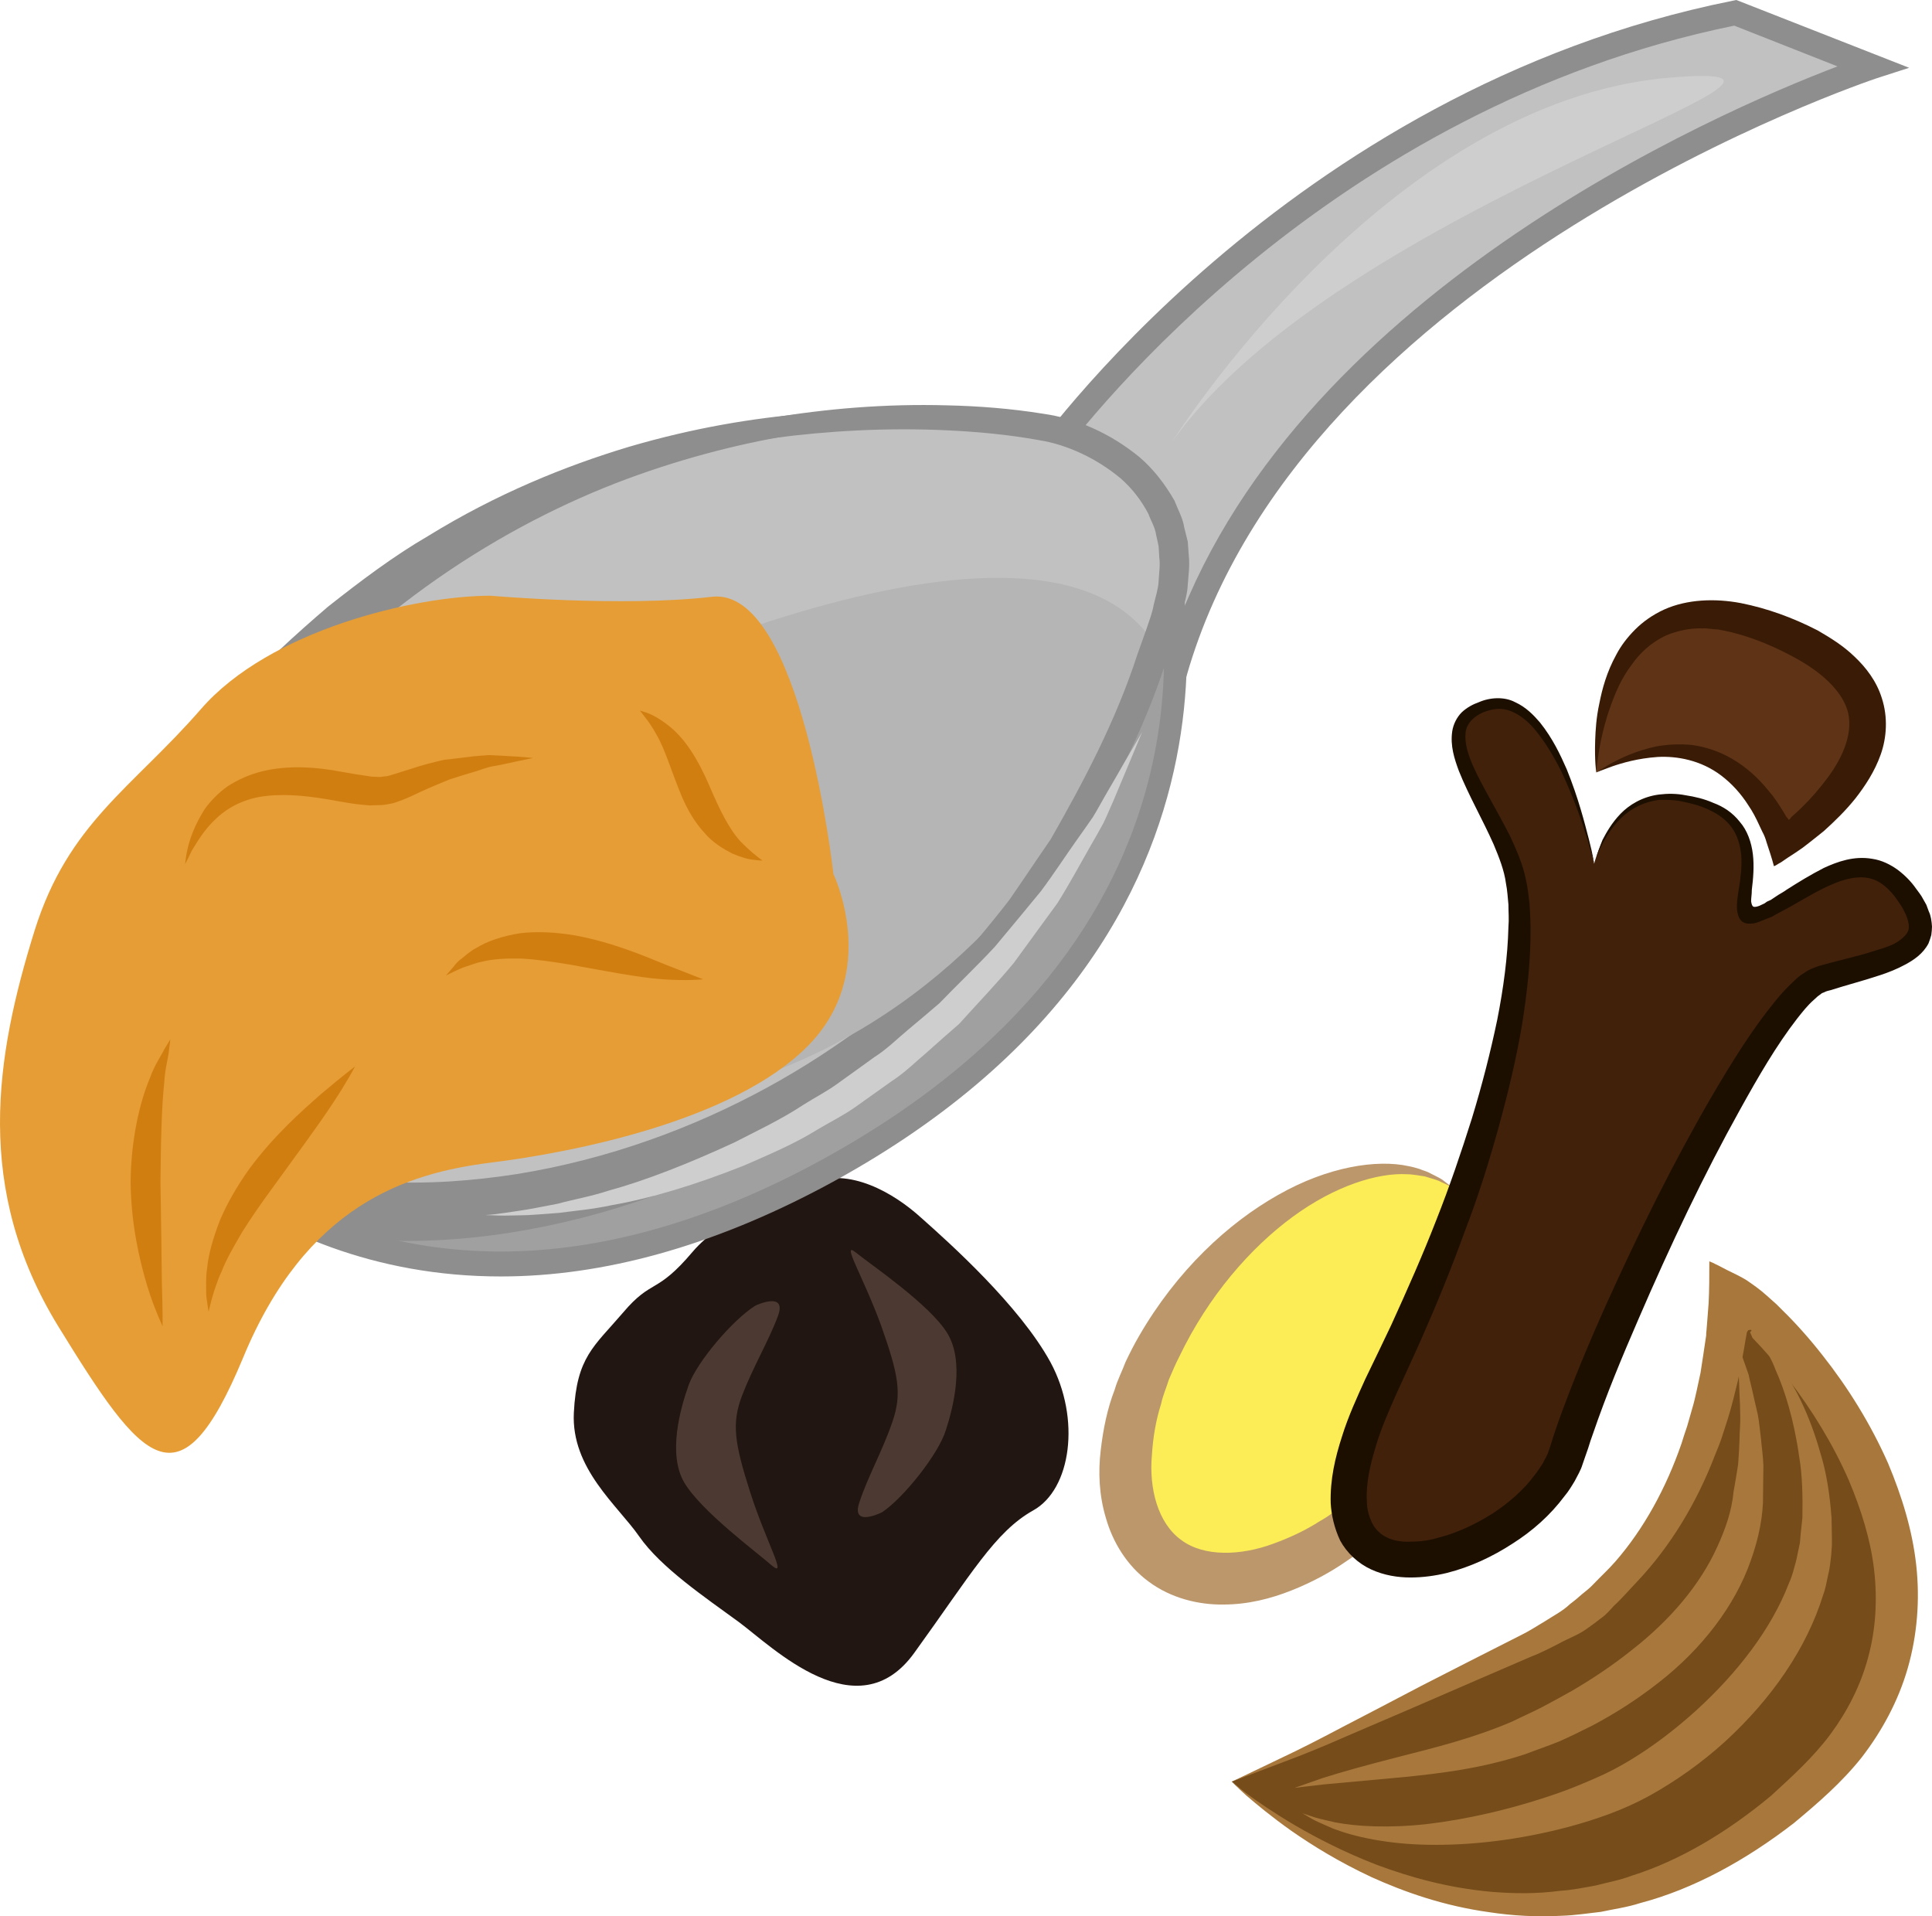 <?xml version="1.0" encoding="UTF-8" standalone="no"?>
<svg
   xmlns:dc="http://purl.org/dc/elements/1.1/"
   xmlns:cc="http://creativecommons.org/ns#"
   xmlns:rdf="http://www.w3.org/1999/02/22-rdf-syntax-ns#"
   xmlns:svg="http://www.w3.org/2000/svg"
   xmlns="http://www.w3.org/2000/svg"
   id="svg66"
   viewBox="0 0 5500.888 5455.533"
   style="clip-rule:evenodd;fill-rule:evenodd;image-rendering:optimizeQuality;shape-rendering:geometricPrecision;text-rendering:geometricPrecision"
   version="1.1"
   height="54.555mm"
   width="55.009mm"
   xml:space="preserve">
 <defs
   id="defs4">
  <style
   id="style2"
   type="text/css">
   <![CDATA[
    .fil7 {fill:#1C0F00;fill-rule:nonzero}
    .fil1 {fill:#211611;fill-rule:nonzero}
    .fil9 {fill:#3A1B05;fill-rule:nonzero}
    .fil6 {fill:#42210B;fill-rule:nonzero}
    .fil0 {fill:#4C3A32;fill-rule:nonzero}
    .fil8 {fill:#5E3316;fill-rule:nonzero}
    .fil2 {fill:#754C1A;fill-rule:nonzero}
    .fil11 {fill:#8E8E8E;fill-rule:nonzero}
    .fil12 {fill:#A0A0A0;fill-rule:nonzero}
    .fil3 {fill:#A8773B;fill-rule:nonzero}
    .fil13 {fill:#B5B5B5;fill-rule:nonzero}
    .fil5 {fill:#BC976C;fill-rule:nonzero}
    .fil10 {fill:#C1C1C1;fill-rule:nonzero}
    .fil15 {fill:#CECECE;fill-rule:nonzero}
    .fil16 {fill:#D17E11;fill-rule:nonzero}
    .fil14 {fill:#E69D35;fill-rule:nonzero}
    .fil4 {fill:#FCED56;fill-rule:nonzero}
   ]]>
  </style>
 </defs>
 <g
   transform="translate(-7785.112,-11805)"
   id="Vrstva_x0020_1">
  <polygon
   style="fill:#4c3a32;fill-rule:nonzero"
   id="polygon7"
   points="9609,16021 9947,16308 10327,16282 10546,16018 10625,15719 10336,15296 9938,15345 9628,15696 "
   class="fil0" />
  <path
   style="fill:#211611;fill-rule:nonzero"
   id="path9"
   d="m 10297,16110 c 0,0 -90,46 -65,-28 24,-73 66,-147 94,-229 28,-81 17,-135 -32,-274 -51,-140 -116,-244 -72,-208 45,36 210,148 260,229 50,81 18,210 -4,277 -21,68 -120,192 -181,233 z m -313,153 c -43,-38 -203,-156 -251,-238 -47,-81 -11,-210 13,-277 24,-67 127,-187 190,-226 0,0 91,-43 64,30 -27,72 -71,145 -102,226 -30,79 -22,134 23,275 45,141 107,246 63,210 z m 792,-580 c -88,-161 -288,-340 -368,-411 -78,-71 -205,-145 -316,-99 l 7,-3 c 0,0 -7,3 -21,8 -61,22 -236,91 -321,191 -104,123 -115,75 -198,173 -83,97 -132,126 -140,285 -8,159 125,264 186,352 62,89 187,173 284,244 96,71 337,312 499,88 162,-224 230,-345 339,-406 108,-60 136,-261 49,-422 z"
   class="fil1" />
  <path
   style="fill:#754c1a;fill-rule:nonzero"
   id="path11"
   d="m 11292,16877 c 0,0 823,782 1648,9 620,-581 -114,-1352 -232,-1400 0,0 2,717 -555,992 -582,288 -861,399 -861,399 z"
   class="fil2" />
  <path
   style="fill:#a8773b;fill-rule:nonzero"
   id="path13"
   d="m 11293,16877 c 0,0 50,-24 144,-69 47,-22 104,-51 170,-86 66,-34 142,-74 226,-118 84,-43 178,-91 279,-142 25,-12 48,-27 73,-42 23,-15 49,-28 70,-48 12,-9 23,-18 34,-28 11,-9 23,-18 33,-29 21,-22 43,-42 63,-65 80,-92 144,-208 188,-336 5,-16 10,-32 16,-49 5,-16 9,-33 14,-49 10,-33 16,-68 24,-103 5,-34 11,-70 16,-106 0,-5 0,-7 1,-15 l 2,-25 4,-52 c 2,-37 2,-79 2,-119 l 12,5 c 3,2 6,3 12,6 l 27,14 c 18,9 36,17 54,28 19,13 38,26 58,44 9,8 19,17 28,25 l 16,16 c 40,39 79,83 115,129 72,91 137,195 187,308 39,93 69,190 80,289 11,99 3,200 -24,294 -27,94 -74,180 -131,254 -58,73 -127,132 -193,187 -137,106 -286,188 -438,228 -37,12 -75,17 -112,25 -37,4 -74,10 -110,11 -72,4 -142,0 -207,-10 -131,-18 -243,-58 -336,-100 -94,-44 -168,-90 -227,-131 -58,-41 -101,-77 -129,-101 -28,-25 -41,-40 -41,-40 0,0 14,13 44,36 30,22 75,53 136,89 62,36 139,76 232,112 94,35 203,66 328,77 62,5 127,6 194,-3 34,-2 67,-9 101,-15 34,-9 69,-15 103,-28 137,-43 272,-124 396,-227 60,-55 121,-110 170,-176 48,-65 86,-139 107,-218 22,-80 27,-165 17,-251 -10,-85 -37,-171 -72,-254 -45,-103 -105,-200 -171,-286 -33,-42 -67,-82 -103,-119 l -7,-16 c -1,-1 5,-4 4,-5 l -1,-2 c -1,0 -8,0 -9,2 l -3,5 -4,22 c -6,38 -14,77 -21,113 -9,37 -18,75 -29,110 -6,18 -11,35 -17,53 -6,18 -13,35 -20,52 -52,136 -127,259 -219,357 -23,24 -45,50 -69,72 -11,12 -22,25 -35,34 -13,10 -26,20 -39,29 -25,19 -55,29 -82,44 -27,14 -55,28 -81,38 -104,45 -202,87 -289,125 -87,38 -166,71 -235,101 -68,30 -127,54 -176,72 -98,37 -150,57 -150,57 z"
   class="fil3" />
  <path
   style="fill:#a8773b;fill-rule:nonzero"
   id="path15"
   d="m 12799,15618 c 0,0 5,7 16,20 9,13 26,32 42,59 36,51 80,133 111,244 17,54 27,117 32,185 0,16 1,35 1,52 0,9 0,18 0,27 l -2,28 c -2,18 -4,38 -9,57 -4,18 -7,38 -14,56 -47,152 -147,296 -279,417 -66,60 -138,111 -213,153 -38,21 -76,38 -116,53 -38,14 -76,26 -113,36 -149,40 -288,54 -404,52 -117,-2 -210,-23 -270,-46 -29,-13 -52,-22 -66,-31 -15,-9 -22,-13 -22,-13 0,0 8,3 24,8 15,6 39,11 69,18 62,12 153,17 262,5 110,-13 239,-41 376,-89 34,-12 68,-26 102,-41 33,-14 66,-31 99,-51 65,-39 128,-87 188,-141 121,-110 216,-235 265,-362 7,-15 12,-31 16,-47 5,-16 8,-31 11,-46 l 5,-24 2,-24 c 2,-15 3,-31 5,-47 1,-62 0,-120 -9,-173 -15,-107 -42,-192 -67,-247 -11,-30 -24,-50 -31,-65 -7,-15 -11,-23 -11,-23 z"
   class="fil3" />
  <path
   style="fill:#a8773b;fill-rule:nonzero"
   id="path17"
   d="m 12721,15598 c 0,0 10,28 28,78 5,13 9,27 15,43 3,16 8,33 12,52 4,19 9,39 14,61 4,21 6,44 9,68 2,24 6,50 7,77 0,27 -1,54 -1,84 1,57 -12,123 -35,187 -45,129 -140,252 -262,347 -61,48 -124,88 -188,122 -32,16 -64,32 -96,46 -32,13 -65,24 -96,36 -128,42 -246,55 -343,65 -97,9 -175,16 -229,21 -55,6 -85,10 -85,10 0,0 29,-10 80,-28 53,-17 129,-38 223,-62 94,-24 205,-51 317,-99 28,-14 56,-26 85,-41 28,-15 58,-31 86,-47 58,-34 115,-72 170,-116 109,-85 194,-186 242,-292 24,-52 42,-104 47,-158 5,-27 9,-53 13,-78 2,-24 3,-48 4,-72 0,-23 3,-46 2,-67 0,-21 -1,-40 -2,-59 -1,-19 -1,-36 -2,-52 -2,-16 -4,-30 -5,-44 -6,-53 -10,-82 -10,-82 z"
   class="fil3" />
  <path
   style="fill:#fced56;fill-rule:nonzero"
   id="path19"
   d="m 11920,15185 c 178,132 141,476 -85,770 -225,293 -553,425 -733,294 -179,-131 -141,-477 85,-770 225,-294 553,-426 733,-294 z"
   class="fil4" />
  <path
   style="fill:#bc976c;fill-rule:nonzero"
   id="path21"
   d="m 11920,15185 c 0,0 -12,-6 -32,-15 -10,-6 -25,-9 -40,-14 -7,-3 -17,-3 -26,-5 -9,-1 -19,-3 -30,-3 -84,-5 -206,33 -326,121 -120,88 -240,225 -323,398 -11,21 -20,43 -30,66 -7,23 -17,45 -22,69 -15,47 -23,96 -26,144 -9,97 17,195 83,243 65,49 170,45 262,11 47,-17 92,-38 134,-65 22,-12 42,-28 62,-41 19,-15 39,-30 57,-45 146,-127 247,-278 299,-415 55,-137 58,-263 28,-340 -2,-10 -7,-19 -11,-27 -4,-8 -7,-17 -11,-23 -10,-14 -17,-26 -25,-34 -15,-16 -23,-25 -23,-25 0,0 9,7 28,21 9,6 18,18 31,30 6,6 11,14 17,21 5,9 12,18 16,27 46,78 63,216 24,372 -39,155 -131,330 -285,484 -19,20 -40,38 -61,56 -23,17 -44,36 -69,52 -47,33 -101,62 -159,85 -58,23 -123,40 -194,40 -70,1 -149,-18 -212,-65 -63,-46 -103,-114 -122,-181 -20,-66 -22,-132 -15,-192 7,-61 19,-120 40,-174 8,-28 21,-52 31,-79 12,-25 24,-49 38,-73 108,-187 254,-322 396,-402 142,-81 282,-102 372,-82 11,2 21,5 31,8 9,4 18,6 26,10 15,8 29,14 38,20 19,15 29,22 29,22 z"
   class="fil5" />
  <path
   style="fill:#42210b;fill-rule:nonzero"
   id="path23"
   d="m 12324,14264 c 0,0 -109,-513 -306,-451 -197,61 24,283 77,476 54,192 -9,703 -375,1456 -366,753 432,518 530,190 98,-328 551,-1290 720,-1342 169,-53 356,-68 255,-226 -128,-201 -290,-21 -430,40 -141,63 125,-281 -229,-331 -166,-24 -227,132 -242,188 z"
   class="fil6" />
  <path
   style="fill:#1c0f00;fill-rule:nonzero"
   id="path25"
   d="m 12324,14264 c 0,0 2,-6 6,-17 3,-12 9,-29 18,-51 11,-21 26,-48 51,-74 24,-25 62,-49 110,-55 24,-3 50,-3 75,2 26,4 53,10 80,22 27,10 54,27 75,54 21,24 33,58 37,92 4,33 1,70 -3,101 0,14 -2,22 -2,33 1,6 2,12 6,15 5,2 11,0 17,-2 5,-2 10,-5 15,-7 l 7,-5 11,-5 9,-6 12,-8 c 8,-5 16,-9 24,-15 33,-21 67,-42 106,-62 39,-18 86,-35 138,-26 27,4 51,16 72,31 20,15 38,33 52,53 7,10 15,19 21,31 l 9,16 7,19 c 6,12 8,28 9,43 0,7 -1,16 -2,24 -2,8 -5,16 -8,24 -16,30 -42,47 -66,60 -24,13 -47,22 -71,30 -48,16 -95,28 -142,43 -5,1 -12,3 -16,5 -3,2 -6,2 -9,4 l -12,9 -12,11 c -16,14 -31,33 -46,52 -59,76 -111,166 -162,258 -103,185 -199,387 -290,598 -46,106 -91,214 -129,325 -5,14 -10,28 -14,42 l -7,20 -9,26 c -5,17 -14,31 -22,47 -9,15 -18,30 -29,43 -41,55 -92,100 -149,136 -57,37 -119,66 -186,83 -33,8 -68,13 -104,13 -36,0 -75,-6 -112,-23 -37,-17 -69,-47 -88,-82 -17,-36 -25,-73 -27,-106 -2,-69 13,-131 32,-190 18,-58 43,-112 67,-165 25,-51 49,-102 73,-152 46,-101 90,-200 128,-298 39,-98 72,-196 102,-291 29,-95 53,-189 72,-280 18,-91 30,-181 32,-265 2,-22 0,-43 0,-64 -2,-20 -3,-40 -7,-60 -5,-38 -20,-75 -35,-111 -32,-72 -71,-139 -99,-209 -13,-35 -25,-72 -19,-113 3,-20 13,-40 27,-54 15,-14 32,-23 49,-29 32,-14 73,-16 103,0 31,14 53,37 71,58 36,45 58,92 76,133 34,84 51,153 63,199 12,46 15,70 15,70 0,0 -6,-24 -19,-69 -14,-45 -36,-112 -74,-193 -20,-40 -45,-84 -79,-124 -18,-20 -39,-38 -64,-48 -26,-11 -52,-8 -80,3 -27,12 -48,32 -50,59 -3,28 7,61 21,93 29,64 70,129 107,203 17,37 35,77 44,122 5,22 7,43 10,66 1,22 3,45 3,68 1,90 -9,183 -24,277 -16,95 -39,192 -66,290 -27,98 -58,198 -97,299 -36,100 -78,203 -123,305 -23,52 -47,103 -71,156 -22,50 -45,101 -60,153 -16,52 -28,106 -25,155 0,24 7,46 16,64 10,18 23,30 41,39 18,9 42,13 67,12 25,0 52,-3 78,-11 53,-13 106,-38 154,-68 48,-31 91,-69 122,-111 9,-11 15,-22 23,-33 5,-12 13,-22 16,-34 l 6,-17 7,-23 c 5,-14 10,-29 15,-44 41,-114 87,-224 135,-331 96,-213 196,-414 305,-601 55,-93 110,-183 177,-265 17,-21 35,-41 56,-60 5,-5 10,-9 16,-14 l 20,-13 c 7,-4 16,-8 25,-11 7,-3 12,-4 19,-6 49,-14 97,-24 141,-38 22,-7 44,-13 62,-22 17,-9 31,-21 37,-31 14,-18 -3,-60 -26,-91 -22,-33 -51,-59 -83,-65 -33,-7 -71,3 -105,18 -36,15 -70,36 -104,55 -8,5 -16,9 -25,14 l -13,7 -15,8 -14,8 c -6,2 -12,5 -18,7 -12,5 -24,10 -34,12 -11,1 -22,2 -32,-5 -9,-7 -12,-17 -14,-27 -4,-19 1,-46 4,-66 6,-36 9,-66 7,-96 -3,-29 -11,-57 -27,-79 -16,-22 -38,-38 -62,-49 -24,-12 -49,-19 -74,-24 -24,-6 -47,-6 -69,-6 -44,5 -80,24 -106,48 -24,22 -41,48 -52,68 -12,20 -19,38 -23,49 -4,11 -6,17 -6,17 z"
   class="fil7" />
  <path
   style="fill:#5e3316;fill-rule:nonzero"
   id="path27"
   d="m 12330,14004 c 0,0 -18,-634 533,-397 503,216 70,550 -3,599 0,0 -126,-416 -530,-202 z"
   class="fil8" />
  <path
   style="fill:#3a1b05;fill-rule:nonzero"
   id="path29"
   d="m 12330,14004 c 0,0 14,-9 41,-25 28,-15 70,-36 130,-49 29,-5 64,-8 102,-4 37,5 78,18 115,40 39,23 74,54 104,92 16,18 29,39 42,60 l 7,12 c 1,2 2,3 3,3 l 4,6 c 2,0 6,-5 7,-7 -3,2 17,-15 29,-27 27,-26 52,-55 75,-86 45,-60 76,-134 55,-196 -19,-55 -73,-102 -133,-137 -61,-35 -126,-63 -188,-79 -15,-4 -31,-7 -46,-10 -15,0 -30,-4 -44,-3 -29,-1 -57,4 -82,12 -25,7 -48,21 -68,36 -20,16 -37,34 -51,54 -30,39 -48,82 -61,119 -14,38 -22,72 -28,100 -11,56 -13,89 -13,89 0,0 -5,-32 -3,-91 1,-29 3,-65 12,-106 8,-41 21,-89 48,-138 13,-25 31,-49 54,-72 22,-22 50,-42 83,-57 65,-29 144,-32 218,-18 75,15 147,41 219,78 36,21 72,43 104,74 33,31 63,70 78,118 18,55 14,113 -3,161 -17,48 -44,89 -72,125 -28,35 -59,65 -90,93 -18,14 -28,23 -61,48 -14,10 -28,19 -42,28 l -19,13 c -8,4 -14,9 -20,11 -6,-23 -14,-47 -21,-68 -3,-11 -7,-21 -12,-30 l -9,-19 c -9,-20 -19,-39 -30,-55 -22,-35 -49,-64 -78,-86 -58,-44 -126,-56 -181,-53 -57,4 -101,17 -130,27 -30,11 -45,17 -45,17 z"
   class="fil9" />
 </g>
 <g
   transform="translate(-7785.112,-11805)"
   id="Vrstva_x0020_1_0">
  <path
   style="fill:#c1c1c1;fill-rule:nonzero"
   id="path33"
   d="m 10744,13127 c 0,0 706,-1030 1982,-1285 l 391,153 c 0,0 -1647,537 -1987,1724 z"
   class="fil10" />
  <path
   style="fill:#8e8e8e;fill-rule:nonzero"
   id="path35"
   d="m 10787,13128 331,509 c 333,-984 1557,-1513 1899,-1643 l -294,-116 c -1146,234 -1833,1110 -1936,1250 z m 355,675 -440,-676 13,-20 c 7,-10 729,-1045 2004,-1300 l 10,-2 492,193 -93,30 c -17,6 -1633,546 -1964,1700 z"
   class="fil11" />
  <path
   style="fill:#a0a0a0;fill-rule:nonzero"
   id="path37"
   d="m 10894,13253 188,40 c 0,0 383,1139 -969,1860 -1278,681 -1973,-234 -1998,-304 z"
   class="fil12" />
  <path
   style="fill:#8e8e8e;fill-rule:nonzero"
   id="path39"
   d="m 8163,14862 c 77,116 435,506 1048,506 281,0 579,-83 886,-246 1229,-656 1002,-1645 957,-1799 l -154,-33 z m 1048,577 c -728,0 -1109,-520 -1129,-578 l -9,-28 2815,-1617 221,46 6,19 c 4,12 377,1176 -985,1903 -318,169 -627,255 -919,255 z"
   class="fil11" />
  <path
   style="fill:#c1c1c1;fill-rule:nonzero"
   id="path41"
   d="m 10789,13028 c 0,0 -1532,-345 -2523,1111 -991,1457 2139,1703 2838,-573 135,-439 -315,-538 -315,-538 z"
   class="fil10" />
  <path
   style="fill:#8e8e8e;fill-rule:nonzero"
   id="path43"
   d="m 10789,13028 c 0,0 29,4 81,24 51,20 130,55 201,138 34,43 62,99 74,166 12,67 3,140 -14,215 -40,146 -98,309 -183,480 -85,171 -201,349 -351,518 -151,169 -338,328 -559,457 -221,129 -474,230 -751,280 -138,25 -282,37 -428,30 -147,-8 -297,-34 -442,-95 -142,-60 -281,-159 -358,-306 -39,-73 -60,-153 -65,-232 -5,-80 5,-157 24,-229 19,-72 47,-139 79,-202 32,-63 69,-121 107,-178 78,-107 158,-211 245,-304 85,-95 177,-178 269,-257 95,-75 188,-145 286,-202 193,-119 389,-199 572,-254 368,-108 680,-111 890,-97 105,8 186,20 241,30 54,10 82,18 82,18 0,0 -29,-5 -83,-11 -55,-5 -137,-11 -241,-10 -208,1 -514,26 -863,150 -347,123 -733,357 -1047,728 -80,90 -152,191 -224,296 -67,103 -128,215 -156,334 -30,117 -25,239 31,340 54,103 158,180 277,231 120,51 253,75 385,83 132,8 264,-2 392,-22 257,-42 497,-130 708,-245 211,-115 394,-258 545,-412 150,-154 269,-319 361,-479 91,-160 158,-315 205,-455 21,-68 33,-134 27,-195 -7,-60 -28,-113 -56,-155 -60,-83 -134,-124 -183,-147 -49,-24 -78,-31 -78,-31 z"
   class="fil11" />
  <path
   style="fill:#b5b5b5;fill-rule:nonzero"
   id="path45"
   d="m 9218,13889 c 0,0 1526,-799 1860,-241 0,0 -414,1461 -1956,1312 z"
   class="fil13" />
  <path
   style="fill:#e69d35;fill-rule:nonzero"
   id="path47"
   d="m 10158,14293 c 0,0 -91,-819 -346,-789 -255,30 -630,-3 -630,-3 -216,0 -630,98 -825,323 -196,225 -377,324 -473,629 -113,362 -173,737 67,1128 240,390 345,525 526,90 180,-436 465,-526 705,-556 241,-30 691,-120 901,-330 211,-210 75,-492 75,-492 z"
   class="fil14" />
  <path
   style="fill:#8e8e8e;fill-rule:nonzero"
   id="path49"
   d="m 8811,13540 c 0,0 16,-13 47,-37 31,-24 76,-61 136,-105 123,-83 308,-200 561,-291 63,-22 129,-46 201,-63 70,-20 145,-34 223,-49 156,-26 325,-41 503,-36 89,2 181,9 274,24 98,14 192,57 273,123 40,34 73,77 100,124 10,26 24,50 28,77 l 10,40 3,41 c 3,28 -1,54 -3,81 -1,28 -10,53 -15,79 -5,27 -15,51 -23,75 l -26,72 c -64,196 -159,375 -258,542 -28,40 -55,79 -83,119 -13,19 -27,39 -40,58 -15,18 -31,36 -46,54 -30,36 -59,71 -89,106 -32,33 -64,64 -96,96 -254,252 -546,406 -798,494 -255,88 -474,107 -623,105 -37,-2 -70,0 -99,-3 -28,-4 -52,-6 -72,-8 -39,-5 -59,-7 -59,-7 0,0 20,1 59,3 20,1 44,2 73,4 28,2 61,-2 98,-3 148,-5 363,-34 608,-131 244,-96 522,-255 763,-505 30,-31 61,-62 91,-94 28,-35 56,-70 85,-105 14,-17 28,-35 42,-53 13,-19 26,-38 39,-57 26,-38 52,-77 79,-116 93,-163 185,-336 247,-527 l 25,-70 c 8,-24 17,-47 21,-70 5,-22 13,-45 14,-67 1,-23 5,-45 2,-67 l -2,-33 -7,-32 c -3,-22 -15,-40 -22,-60 -20,-38 -46,-72 -79,-101 -66,-55 -150,-96 -233,-109 -88,-16 -177,-24 -263,-28 -174,-8 -339,2 -492,22 -77,12 -151,23 -220,41 -71,14 -137,35 -200,54 -252,79 -440,186 -567,262 -62,40 -108,75 -141,97 -32,22 -49,34 -49,34 z"
   class="fil11" />
  <path
   style="fill:#cecece;fill-rule:nonzero"
   id="path51"
   d="m 11123,13062 c 0,0 607,-969 1417,-1036 646,-54 -932,354 -1417,1036 z"
   class="fil15" />
  <path
   style="fill:#cecece;fill-rule:nonzero"
   id="path53"
   d="m 11037,13889 c 0,0 -13,32 -37,89 -12,29 -27,64 -44,105 -9,20 -18,42 -29,65 -12,22 -25,45 -39,69 -28,49 -57,103 -92,159 -39,53 -80,110 -124,170 -47,57 -102,114 -156,174 -31,27 -62,54 -93,82 -32,27 -62,57 -99,81 -35,25 -69,49 -104,74 -34,24 -71,42 -106,63 -69,43 -142,73 -210,103 -138,55 -267,94 -377,113 -55,12 -106,16 -150,22 -44,3 -82,7 -113,7 -31,1 -55,1 -72,0 -16,0 -25,-1 -25,-1 0,0 9,0 25,-2 16,-2 40,-5 71,-10 30,-4 67,-12 110,-20 43,-12 92,-20 144,-37 106,-29 228,-77 358,-137 64,-33 133,-65 198,-108 33,-21 69,-39 101,-63 33,-24 66,-47 100,-72 35,-22 64,-51 95,-77 31,-26 61,-51 91,-77 54,-56 109,-108 158,-161 46,-55 90,-108 131,-158 38,-51 71,-102 103,-147 16,-22 31,-44 45,-64 13,-21 24,-42 35,-61 22,-38 41,-70 56,-97 32,-54 49,-84 49,-84 z"
   class="fil15" />
  <path
   style="fill:#d17e11;fill-rule:nonzero"
   id="path55"
   d="m 8248,15581 c 0,0 -5,-11 -13,-30 -8,-20 -20,-49 -31,-86 -22,-73 -46,-177 -47,-295 1,-118 25,-225 55,-296 13,-37 32,-63 41,-82 l 17,-28 c 0,0 -1,12 -4,33 -2,21 -11,50 -13,87 -8,74 -10,175 -11,286 2,112 3,214 4,289 1,37 2,68 2,89 0,21 0,33 0,33 z"
   class="fil16" />
  <path
   style="fill:#d17e11;fill-rule:nonzero"
   id="path57"
   d="m 8796,14841 c 0,0 -22,43 -64,106 -42,64 -104,147 -169,237 -33,45 -63,88 -88,128 -24,41 -46,79 -59,113 -8,16 -13,32 -18,46 -5,14 -8,26 -11,36 -5,21 -8,32 -8,32 0,0 -2,-11 -5,-33 -2,-11 -2,-24 -2,-39 0,-16 0,-34 3,-53 4,-40 17,-85 36,-134 20,-48 49,-98 83,-146 70,-95 149,-165 206,-215 58,-49 96,-78 96,-78 z"
   class="fil16" />
  <path
   style="fill:#d17e11;fill-rule:nonzero"
   id="path59"
   d="m 9303,13963 c 0,0 -16,3 -44,9 -14,3 -31,7 -51,11 -9,2 -20,3 -31,6 -11,3 -22,7 -34,11 -24,7 -50,15 -78,24 -26,11 -54,22 -84,36 -15,7 -31,15 -49,22 -9,3 -18,7 -29,10 -11,2 -23,5 -34,5 -10,0 -21,1 -32,1 -10,-1 -20,-2 -31,-3 -20,-2 -38,-6 -58,-9 -75,-14 -143,-22 -204,-15 -30,3 -57,11 -81,22 -24,11 -45,26 -62,42 -35,32 -55,68 -70,92 -12,26 -20,40 -20,40 4,1 -2,-67 58,-160 16,-22 38,-45 65,-64 28,-18 61,-33 97,-42 73,-18 154,-13 231,2 19,3 38,7 55,9 l 26,4 22,1 c 7,0 13,-2 20,-2 7,-1 15,-4 22,-6 16,-5 32,-10 48,-15 32,-11 65,-19 95,-26 31,-3 59,-7 85,-10 13,-1 26,-2 37,-3 12,-1 23,1 33,1 21,1 39,2 53,3 29,2 45,4 45,4 z"
   class="fil16" />
  <path
   style="fill:#d17e11;fill-rule:nonzero"
   id="path61"
   d="m 9787,14593 c 0,0 -44,5 -115,0 -70,-5 -165,-24 -265,-42 -49,-8 -96,-15 -138,-17 -42,-1 -80,1 -112,9 -16,3 -30,9 -43,13 -13,4 -23,9 -32,13 -17,8 -27,13 -27,13 0,0 7,-8 20,-23 6,-8 14,-18 26,-26 11,-9 24,-21 40,-29 32,-20 75,-34 124,-42 49,-6 103,-3 157,6 108,20 196,58 260,84 64,25 105,41 105,41 z"
   class="fil16" />
  <path
   style="fill:#d17e11;fill-rule:nonzero"
   id="path63"
   d="m 9956,14255 c 0,0 -9,0 -23,-2 -16,-1 -37,-7 -63,-18 -25,-13 -56,-31 -80,-60 -26,-28 -47,-64 -63,-101 -31,-74 -48,-136 -73,-178 -12,-22 -24,-39 -33,-50 -9,-12 -14,-18 -14,-18 0,0 8,2 22,7 14,5 34,16 56,33 23,17 46,42 66,72 20,30 38,65 53,100 30,70 56,124 90,161 17,17 32,31 44,40 11,9 18,14 18,14 z"
   class="fil16" />
 </g>
</svg>
